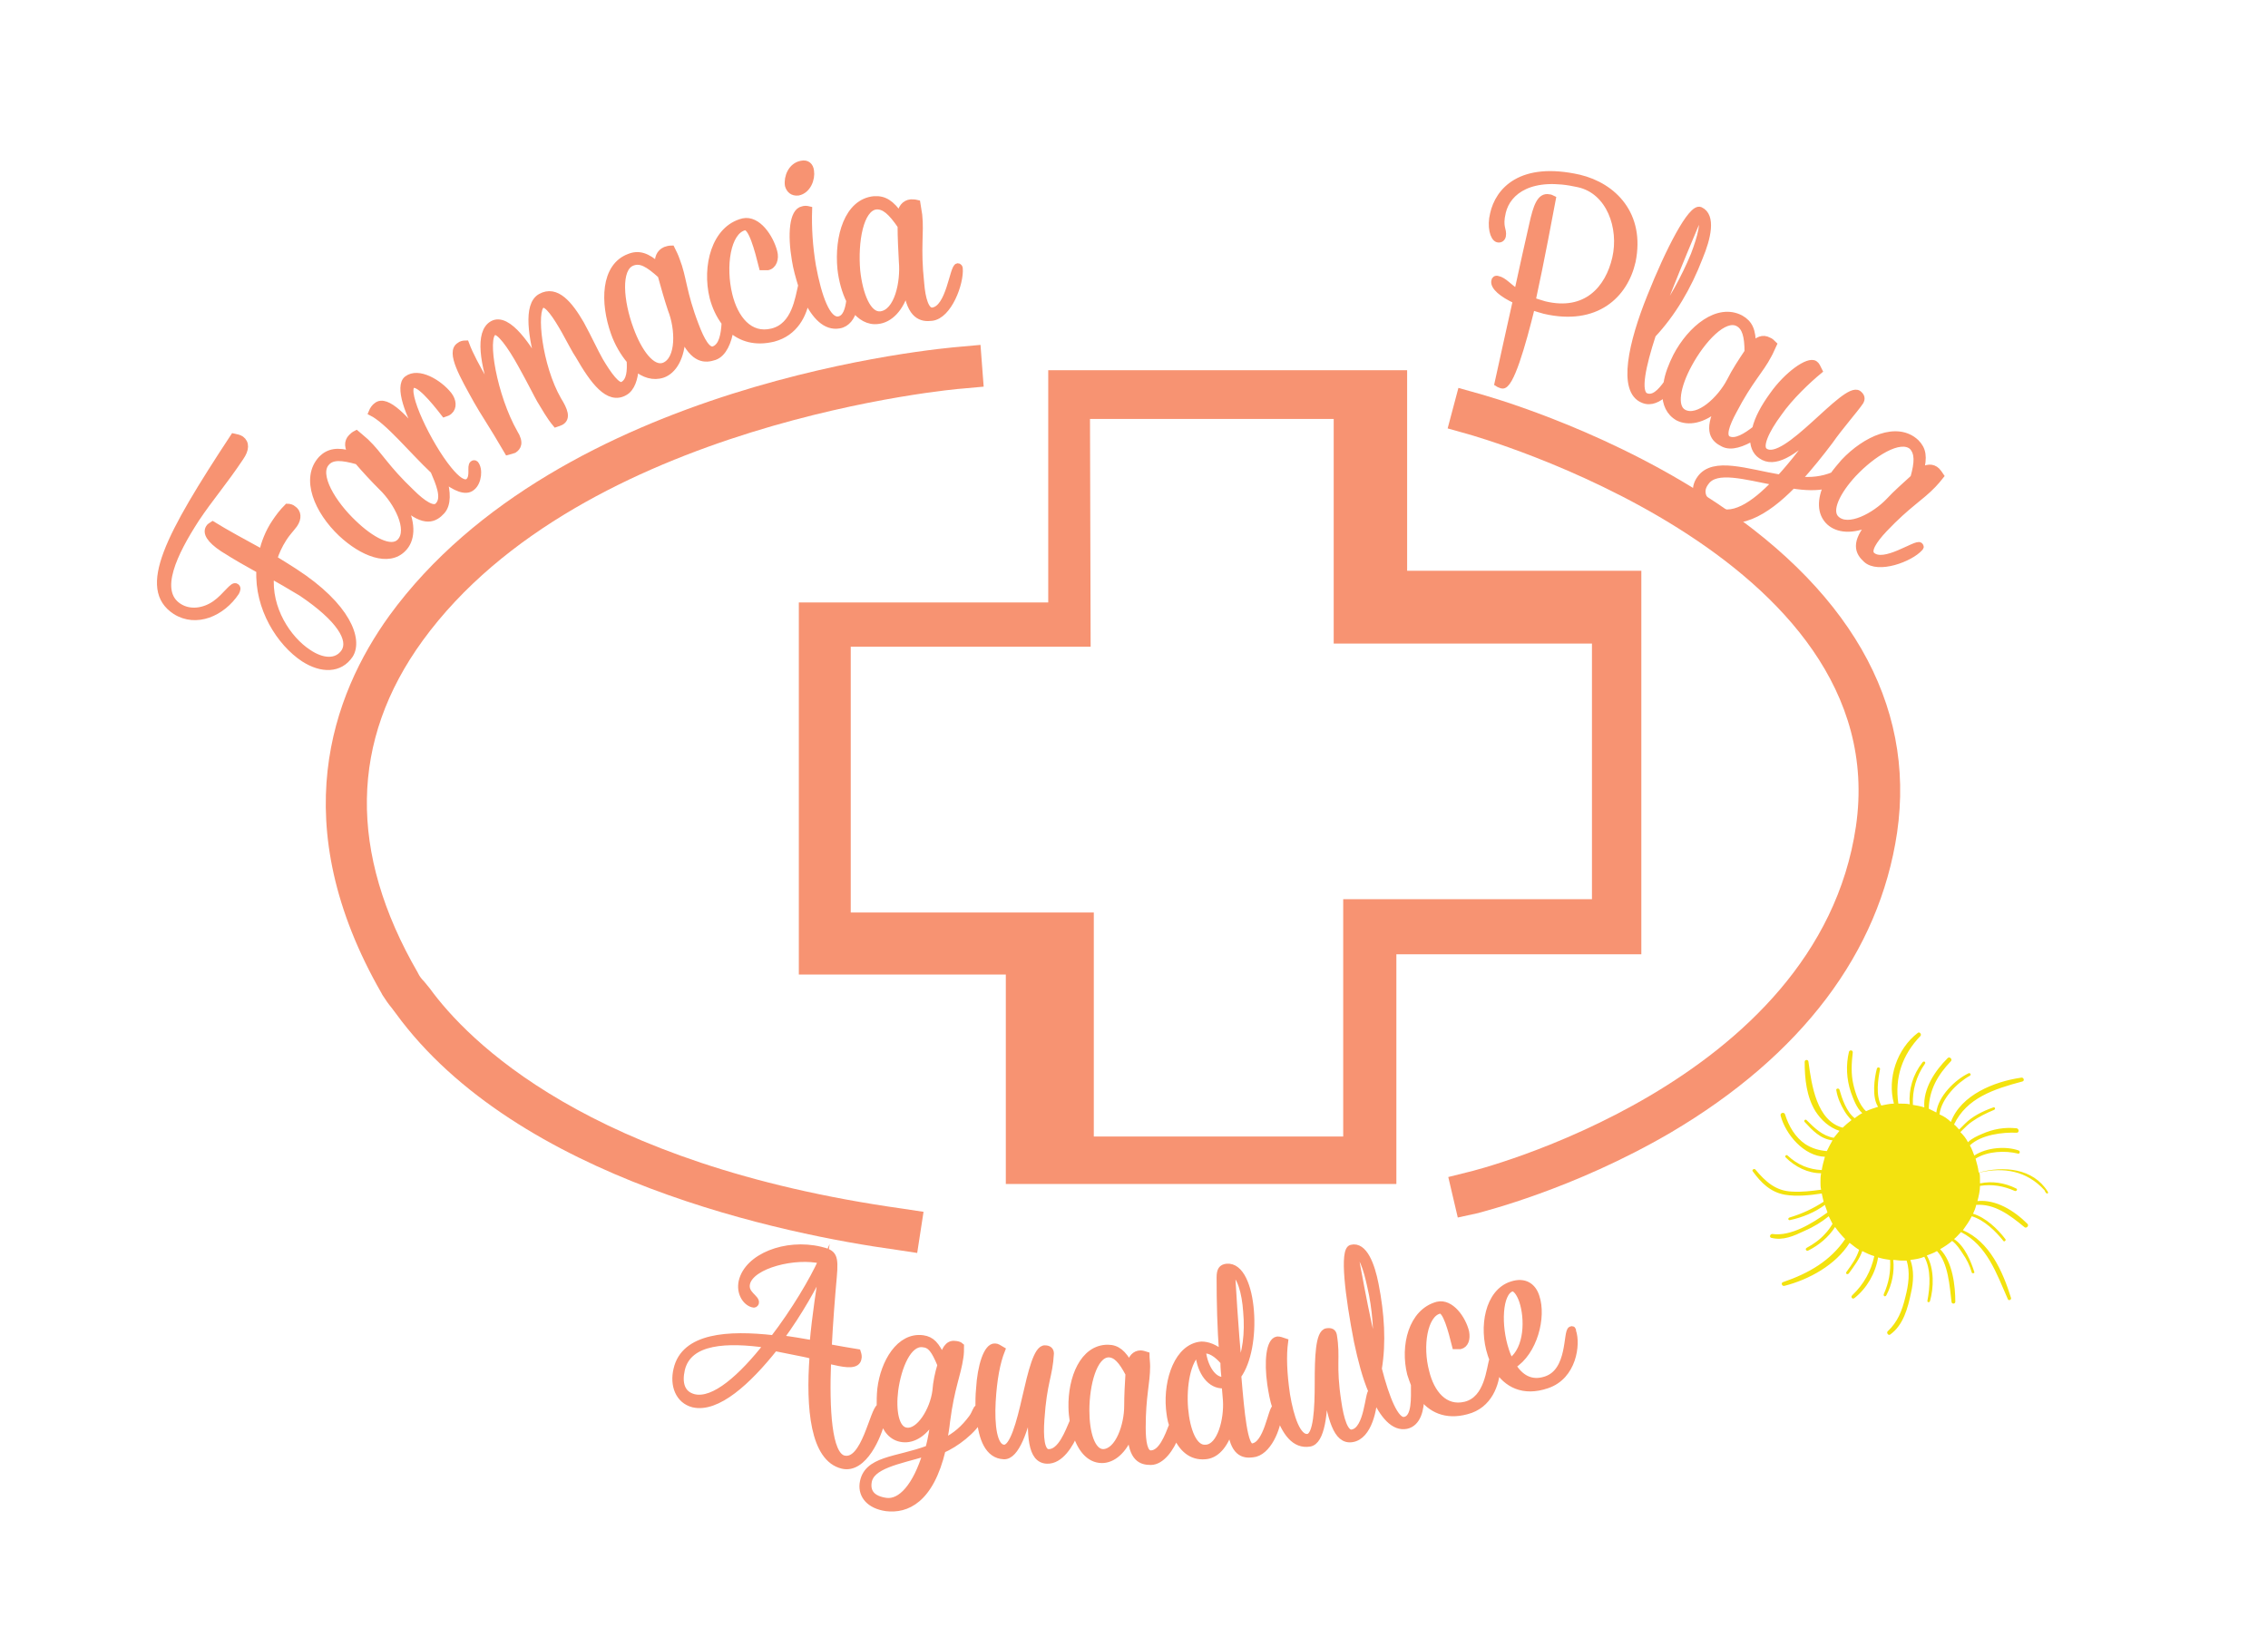 <?xml version="1.0" encoding="UTF-8"?>
<!-- Generator: $$$/GeneralStr/196=Adobe Illustrator 27.6.0, SVG Export Plug-In . SVG Version: 6.00 Build 0)  -->
<svg xmlns="http://www.w3.org/2000/svg" xmlns:xlink="http://www.w3.org/1999/xlink" version="1.1" id="Capa_1" x="0px" y="0px" viewBox="0 0 358.3 260.2" style="enable-background:new 0 0 358.3 260.2;" xml:space="preserve">
<style type="text/css">
	.st0{fill:#F79372;}
	.st1{fill:#F3E20F;}
	.st2{fill:#F79372;stroke:#F79372;stroke-miterlimit:10;}
</style>
<g>
	<path class="st0" d="M222.3,90.2V58.5h-56.7v36.7h-39.4v58.8h32.7v33.1h61.7v-36.3h38.7V90.2H222.3z M251.6,142.1h-39.4v37.5h-39.4   v-35.4h-38.4v-42h37.9l-0.1-36h38.5v35.5h40.8V142.1z"></path>
</g>
<g>
	<g>
		<path class="st0" d="M144.9,198l-3.3-0.5c-17.4-2.4-59.9-11-79.1-37.4c-0.2-0.3-0.4-0.5-0.6-0.8c-0.5-0.6-1-1.3-1.5-2.1l-0.1-0.2    c-15.4-26.8-7.8-47.2,1.2-59.7c27-37.1,87.6-42.3,90.1-42.5l3.3-0.3l0.5,6.6l-3.3,0.3c-0.6,0-60.1,5.2-85.3,39.8    C55.3,117,55,134.7,66,153.7l0.1,0.2c0.2,0.4,0.5,0.8,0.9,1.2c0.3,0.4,0.6,0.7,0.9,1.1c5.9,8.1,24.9,27.8,74.7,34.8l3.3,0.5    L144.9,198z"></path>
	</g>
</g>
<g>
	<g>
		<path class="st0" d="M230.3,192.4l-1.5-6.4l3.2-0.8c0.6-0.1,55.2-13.7,61.2-54.6c6.3-43.1-60.6-61.8-61.3-62l-3.2-0.9l1.7-6.4    l3.2,0.9c0.7,0.2,18.3,5,35.3,15.8c23.1,14.6,33.8,33.1,30.8,53.6c-2.8,18.9-15.1,35.2-35.8,47.4c-15.4,9-29.8,12.5-30.4,12.7    L230.3,192.4z"></path>
	</g>
</g>
<path class="st1" d="M323.5,188.3c-2.3-3.7-7-4.1-10.9-3c-0.1-0.8-0.3-1.5-0.5-2.2c1.9-1.2,4.7-1.3,6.7-0.8c0.3,0.1,0.4-0.4,0.1-0.5  c-2-0.7-5-0.5-7,0.8c-0.2-0.5-0.4-1.1-0.7-1.6c1.8-1.7,5.2-2.1,7.4-2c0.4,0,0.4-0.6,0-0.7c-1.9-0.2-3.7,0.1-5.5,0.9  c-0.7,0.3-1.6,0.7-2.2,1.3c-0.3-0.6-0.7-1.1-1.2-1.6c0.1-0.1,0.2-0.2,0.3-0.3c0.5-0.5,1-1,1.6-1.4c1-0.7,2.2-1.3,3.4-1.8  c0.3-0.1,0.2-0.5-0.1-0.4c-1.7,0.6-3.3,1.4-4.5,2.6c-0.2,0.2-0.5,0.5-0.9,0.9c-0.3-0.3-0.5-0.6-0.8-0.8c2-4.2,6.3-5.6,10.8-6.8  c0.4-0.1,0.2-0.7-0.2-0.6c-4.2,0.6-9.5,2.7-11.1,7c-0.5-0.5-1.1-0.9-1.8-1.2c0.3-2.5,2.8-5,4.8-6.1c0.3-0.2,0-0.5-0.2-0.4  c-2.1,1-4.8,3.6-5.1,6.2c-0.4-0.2-0.8-0.4-1.2-0.6c0.1-3,1.4-5.3,3.5-7.5c0.3-0.3-0.2-0.8-0.5-0.5c-2,2-3.9,4.8-3.7,7.8  c-0.6-0.2-1.2-0.3-1.8-0.4c-0.1-2.3,0.5-4.5,1.9-6.5c0.2-0.3-0.2-0.5-0.4-0.2c-1.5,1.9-2.2,4.3-2,6.6c-0.5-0.1-1.1-0.1-1.6-0.1  c-0.1,0-0.1,0-0.2,0c-0.6-4.1,0.6-7.7,3.5-10.7c0.2-0.2-0.1-0.7-0.4-0.5c-3.3,2.5-4.9,7.2-3.8,11.2c-0.7,0-1.4,0.2-2,0.3  c-0.9-1.6-0.5-4.2-0.2-5.7c0.1-0.3-0.4-0.5-0.5-0.1c-0.4,1.5-0.8,4.5,0.2,6c-0.6,0.2-1.3,0.4-1.9,0.7c-1.1-1-1.7-2.9-2-4.2  c-0.4-1.7-0.3-3.4-0.1-5.1c0-0.4-0.5-0.4-0.6-0.1c-0.5,2.1-0.4,4.3,0.3,6.4c0.4,1.1,0.9,2.5,1.8,3.3c-0.4,0.2-0.8,0.5-1.2,0.8  c-1.3-1-2-3.1-2.4-4.5c-0.1-0.3-0.6-0.2-0.5,0.1c0.2,1.2,0.7,2.3,1.3,3.3c0.3,0.5,0.7,1,1.1,1.4c-0.5,0.4-1,0.8-1.4,1.2  c-4.1-1.1-4.9-6.7-5.4-10.4c0-0.4-0.6-0.4-0.6,0c0,2.7,0.3,5.5,1.7,7.8c0.9,1.4,2.2,2.6,3.8,3.1c-0.3,0.4-0.6,0.7-0.9,1.1  c-1.8-0.3-3.1-1.6-4.3-2.8c-0.2-0.2-0.5,0.1-0.3,0.3c1.2,1.3,2.5,2.7,4.4,2.9c-0.3,0.5-0.6,1.1-0.9,1.7c-1.2-0.1-2.3-0.4-3.4-1.1  c-1.6-1.1-2.6-2.8-3.2-4.7c-0.1-0.4-0.8-0.3-0.7,0.2c0.8,3,3.7,6.4,7,6.5c-0.2,0.7-0.4,1.4-0.5,2.1c-2-0.1-3.8-0.8-5.4-2.3  c-0.2-0.2-0.5,0.1-0.3,0.3c1.5,1.5,3.5,2.5,5.6,2.5c-0.1,0.5-0.1,0.9-0.1,1.4c0,0.4,0,0.8,0.1,1.2c-1.5,0.2-3,0.4-4.6,0.3  c-2.6-0.1-4.2-1.6-5.8-3.5c-0.2-0.2-0.6,0.1-0.4,0.3c1.3,1.8,2.8,3.3,5.1,3.7c1.8,0.3,3.9,0.1,5.8-0.2c0.1,0.5,0.2,0.9,0.3,1.3  c-1.7,1.1-3.4,1.9-5.4,2.5c-0.3,0.1-0.2,0.5,0.1,0.4c1.9-0.4,3.9-1.2,5.5-2.4c0.1,0.4,0.3,0.8,0.4,1.2c-2.5,1.8-5.8,3.8-8.7,3.4  c-0.4,0-0.5,0.5-0.2,0.6c1.9,0.5,3.6-0.3,5.3-1.1c1.4-0.6,2.7-1.4,3.8-2.3c0.2,0.4,0.4,0.8,0.6,1.2c-0.3,0.5-0.7,1.1-1.2,1.6  c-0.8,0.9-1.8,1.6-2.9,2.2c-0.3,0.2,0,0.6,0.3,0.4c1.6-0.8,3.2-2.1,4.2-3.7c0.5,0.7,1,1.3,1.6,1.9c-2.3,3.4-5.7,5.4-9.8,6.8  c-0.4,0.1-0.2,0.7,0.2,0.6c3.9-1,8.1-3.3,10.3-6.8c0.5,0.4,1,0.8,1.5,1.1c-0.4,1.3-1.2,2.4-2,3.5c-0.2,0.3,0.2,0.5,0.4,0.2  c0.8-1.1,1.7-2.3,2.1-3.5c0.6,0.3,1.2,0.6,1.9,0.8c-0.5,2.3-1.6,4.4-3.5,6.2c-0.3,0.3,0.1,0.7,0.4,0.4c1.9-1.5,3.3-3.9,3.7-6.4  c0.6,0.2,1.2,0.3,1.9,0.4c0.1,1.9-0.2,3.6-1,5.4c-0.1,0.3,0.2,0.5,0.4,0.2c0.9-1.7,1.3-3.7,1.1-5.6c0.4,0,0.8,0.1,1.2,0.1  c0.3,0,0.6,0,0.9,0c0.6,1.8,0.3,3.9-0.2,5.8c-0.5,2.1-1.2,3.9-2.8,5.4c-0.2,0.2,0.1,0.7,0.4,0.5c2.1-1.5,2.8-4.2,3.3-6.6  c0.4-1.7,0.5-3.6-0.1-5.2c0.8-0.1,1.5-0.2,2.2-0.5c1.1,2,0.9,4.8,0.5,6.9c-0.1,0.3,0.3,0.4,0.4,0.1c0.6-2.1,0.7-5.1-0.5-7.2  c0.5-0.2,1.1-0.4,1.6-0.7c1.8,1.9,2,5.6,2.3,8c0,0.4,0.6,0.4,0.6,0c0-2.4-0.4-6.3-2.4-8.3c0.7-0.4,1.3-0.8,1.9-1.3  c0.7,0.5,1.2,1.3,1.6,1.9c0.7,1,1.2,2,1.5,3.1c0.1,0.2,0.5,0.1,0.4-0.1c-0.5-1.6-1.5-4.1-3.2-5.2c0.4-0.3,0.7-0.7,1.1-1.1  c4.1,2.1,5.6,6.5,7.4,10.6c0.1,0.3,0.6,0.1,0.5-0.2c-1.3-4.2-3.4-8.9-7.6-10.7c0.5-0.7,1-1.4,1.4-2.2c2,0.6,3.8,2.4,5,3.9  c0.1,0.2,0.5-0.1,0.3-0.3c-1.2-1.6-3.1-3.4-5.1-4c0.2-0.4,0.4-0.9,0.5-1.4c2.9-0.2,5.3,1.6,7.6,3.5c0.3,0.3,0.8-0.2,0.5-0.5  c-2.1-2.1-5-3.9-7.9-3.6c0.2-0.8,0.4-1.6,0.4-2.4c1.9-0.3,3.7,0,5.5,0.8c0.3,0.1,0.5-0.3,0.2-0.4c-1.8-0.9-3.8-1.2-5.7-0.8  c0-0.2,0-0.4,0-0.6c0-0.4,0-0.7-0.1-1.1c3.8-0.9,7.5-0.3,10.3,2.8C323.3,188.9,323.7,188.6,323.5,188.3z"></path>
<g>
	<path class="st2" d="M34,95.4c-1.7,1.2-4,1.6-5.8,0.4c-3.6-2.4-0.7-8.4,2.8-13.8c2.2-3.3,4.4-5.8,7-9.7c0.9-1.3,0.9-2.3,0.1-2.9   c-0.3-0.2-0.7-0.3-1.2-0.4C26.5,84.8,22.2,93,27.7,96.6c3.3,2.1,7.4,0.3,9.6-3c0.2-0.4,0.3-0.7,0-0.9C36.8,92.3,35.7,94.2,34,95.4z   "></path>
	<path class="st2" d="M46.5,90.3c-1.1-0.7-2.2-1.4-3.2-2c0.3-1,0.8-2.1,1.5-3.2c0.5-0.8,1.1-1.4,1.7-2.2c0.7-1,0.6-2-0.2-2.5   c-0.2-0.2-0.6-0.3-0.9-0.3c-0.8,0.8-1.4,1.6-2,2.5c-1,1.5-1.6,3.1-2,4.7c-3.1-1.7-5.7-3.1-7.8-4.4c-0.3,0.2-0.5,0.3-0.6,0.5   c-0.5,0.8,0.1,1.9,2.2,3.3c2.2,1.4,4,2.4,5.8,3.4c-0.3,6,3.2,11.5,7,14c2.8,1.8,5.7,1.8,7.3-0.6C56.8,101.1,55,95.8,46.5,90.3z    M54.4,103c-1.2,1.8-3.5,1.6-5.7,0.1c-3.2-2.1-6.4-6.9-5.9-12.2c1.4,0.8,3,1.7,4.8,2.8C53.7,97.8,55.6,101.1,54.4,103z"></path>
	<path class="st2" d="M74.7,73.3c-0.5,0.4,0.2,2-0.7,2.8c-0.7,0.5-1.8-0.3-3.1-1.9c-3.2-3.9-7.2-12.3-5.8-13.3   c0.9-0.7,3.4,2.3,5.1,4.5c0.3-0.1,0.6-0.2,0.8-0.4c0.7-0.6,0.6-1.7-0.1-2.6c-1.5-1.9-4.8-3.9-6.6-2.5c-1.4,1.1,0,5.5,2.8,10   c-2.9-3.6-6-7.1-7.6-5.8c-0.3,0.2-0.6,0.6-0.8,1.1c2.6,1.3,6.4,6,9.8,9.2c0.8,1.9,1.9,4.3,0.7,5.5c-0.7,0.8-2.4-0.3-4.2-2.1   c-4.1-3.9-5-5.9-7.2-8c-0.5-0.4-1-0.9-1.5-1.3c-0.4,0.2-0.6,0.4-0.8,0.6c-0.7,0.7-0.6,1.7,0.1,2.7c-2.3-0.7-3.7-0.4-4.8,0.7   c-2.9,3.1-0.6,8.3,3.1,11.8c3.3,3.1,7.5,4.8,9.8,2.4c1.3-1.3,1.6-3.7,0.1-6.8c3.3,3,4.9,2.1,6,0.9c1-1.1,0.9-3.1,0.3-5.1   c1.8,1.4,3.5,2.2,4.5,1.3c1-0.8,1.2-2.9,0.5-3.7C75,73.2,74.8,73.2,74.7,73.3z M63.2,85.6c-1.4,1.5-4.6-0.3-7.3-2.9   c-3.3-3.1-6.1-7.7-4.3-9.6c0.9-1,2.4-0.9,4.9-0.2c1.2,1.4,2.5,2.8,3.8,4.1C62.7,79.3,65,83.7,63.2,85.6z"></path>
	<path class="st2" d="M112.9,56.4c1.4-0.5,2.2-2.4,2.5-4.4c1.7,1.5,3.9,2.2,6.8,1.5c3.4-0.9,4.8-3.8,5.2-6.3c1.3,2.7,3,4.6,5.2,4.2   c1.2-0.2,2-1.3,2.3-2.6c1,1.3,2.3,2.1,3.8,1.9c1.8-0.2,3.6-1.8,4.5-5.1c0.6,4.4,2.4,4.8,4,4.6c2.7-0.3,4.6-5.5,4.4-7.8   c0-0.1-0.1-0.3-0.3-0.3c-0.8,0.1-1.3,6.7-4,7c-1,0.1-1.6-1.8-1.8-4.4c-0.6-5.6,0-7.8-0.3-10.7c-0.1-0.6-0.2-1.3-0.3-1.9   c-0.4-0.1-0.7-0.1-1-0.1c-1,0.1-1.6,0.9-1.7,2.1c-1.4-2-2.5-2.7-4.1-2.6c-4.2,0.4-5.8,5.9-5.3,11c0.2,1.8,0.7,3.6,1.4,5   c-0.2,1.5-0.6,2.8-1.7,3c-1.8,0.3-3.2-3.6-4.1-8.5c-0.5-3-0.7-6-0.6-8.9c-0.4-0.1-0.7-0.1-1,0c-1.6,0.3-1.9,3.9-1.2,8   c0.2,1.3,0.6,2.7,1,4c-0.5,2-1,6.4-4.6,7.3c-3.6,0.9-5.9-2.1-6.8-5.8c-1.1-4.5-0.3-10,2.4-10.7c1.1-0.3,2.1,3.5,2.8,6.3   c0.3,0,0.6,0,0.9,0c0.9-0.2,1.3-1.3,1-2.4c-0.6-2.3-2.6-5.3-4.9-4.8c-4.5,1.1-6,7.1-4.8,12c0.4,1.5,1,2.8,1.9,4   c-0.1,1.8-0.4,3.7-1.7,4.2c-1,0.4-2-1.4-2.9-3.8c-2-5.2-1.9-7.5-3-10.3c-0.2-0.6-0.5-1.2-0.8-1.8c-0.4,0-0.7,0.1-1,0.2   c-0.9,0.4-1.3,1.3-1.1,2.5c-1.8-1.6-3.1-2-4.6-1.4c-4,1.5-4.1,7.2-2.4,12c0.6,1.7,1.5,3.2,2.5,4.4c0.1,1.6,0,3.2-1.1,3.8   c-0.8,0.5-2.3-1.6-3.6-3.8c-0.8-1.4-1.8-3.6-3-5.8c-1.8-3.1-3.9-5.7-6.4-4.3c-2.3,1.3-1.4,6.5-0.1,11.2c-1.6-2.9-5-8.3-7.5-6.9   c-2.3,1.3-1.5,6.3,0.5,11.9c-0.7-1.1-1.3-2.2-1.9-3.2c-1-1.8-2.1-3.7-2.8-5.6c-0.4,0-0.8,0.1-1,0.3c-1.7,1,0.6,4.9,2.7,8.7   c1,1.8,2.4,3.8,4.9,8.1c0.4-0.1,0.7-0.2,1-0.3c0.6-0.4,1.1-1.1,0.1-2.7c-3.3-5.8-4.9-15.1-3.3-15.9c0.8-0.5,2.7,2.2,4.3,5.1   c1.4,2.5,2.7,5.1,3,5.6c0.8,1.3,1.5,2.6,2.5,3.8c0.3-0.1,0.6-0.2,0.8-0.3c1.1-0.6,0.6-1.9-0.4-3.5c-3.1-5.4-4-14.2-2.6-15   c0.8-0.5,2.3,1.8,3.6,4.1c0.9,1.6,1.7,3.2,2.2,3.9c2.3,4,4.7,7.3,7.3,5.8c1.1-0.6,1.6-2.2,1.7-3.9c1.3,1.1,2.8,1.6,4.3,1.1   c1.7-0.6,3-2.7,3.1-6.1C109.6,57,111.4,56.9,112.9,56.4z M138.4,32.6c1.3-0.1,2.4,0.9,3.9,3.1c0,1.8,0.1,3.7,0.2,5.6   c0.3,3.3-0.7,8.1-3.4,8.4c-2,0.2-3.3-3.2-3.7-6.9C135,38.2,135.9,32.9,138.4,32.6z M104.9,57.8c-1.9,0.7-4-2.2-5.3-5.8   c-1.6-4.3-2.1-9.6,0.3-10.5c1.3-0.5,2.5,0.2,4.5,2c0.5,1.8,1,3.6,1.6,5.4C107.2,51.9,107.4,56.8,104.9,57.8z"></path>
	<path class="st2" d="M126.1,30.4c1.5-0.3,2.2-2.1,2-3.4c-0.1-0.8-0.6-1.3-1.5-1.1c-1.6,0.3-2.3,2.1-2.1,3.4   C124.7,30,125.2,30.5,126.1,30.4z"></path>
	<path class="st2" d="M249.5,28.1c-9.3-2.1-12.8,2.1-13.6,5.7c-0.5,2,0,3.8,0.7,4c0.4,0.1,0.7-0.1,0.8-0.5c0.2-1.1-0.6-1.3,0-3.8   c0.8-3.3,4.5-6.1,12-4.4c4.9,1.1,6.9,6.9,5.8,11.7c-1.1,4.8-4.6,8.9-11.2,7.3c-0.7-0.2-1.3-0.4-1.9-0.6c1.4-6.4,2.8-14,3.2-16.1   c-0.2-0.1-0.4-0.2-0.6-0.2c-1.4-0.3-2,1.5-2.6,4.2c-0.7,3-1.5,6.7-2.4,10.8c-1.4-0.9-2.1-1.9-3.1-2.1c-0.3-0.1-0.5,0.1-0.5,0.3   c-0.2,0.9,1.2,2.1,3.4,3.1c-0.9,4.1-1.9,8.5-2.9,13.1c0.3,0.2,0.5,0.2,0.7,0.3c1.3,0.3,3.2-6.3,4.7-12.4c0.6,0.2,1.3,0.4,2,0.6   c8.2,1.9,12.7-2.5,13.9-7.8C259.4,33.9,254.9,29.4,249.5,28.1z"></path>
	<path class="st2" d="M306,74.4c-0.7-0.7-1.7-0.6-2.6,0.1c0.6-2.3,0.4-3.5-0.7-4.6c-3-2.8-8-0.5-11.4,3.1c-0.6,0.7-1.2,1.4-1.7,2.1   c-1.7,0.7-3.5,0.9-5.5,0.7c1.8-2,3.5-4.1,5-6.1c1.6-2.3,4-5,4.8-6.2c0.3-0.5,0.2-0.9-0.3-1.3c-2.1-1.5-11.6,11.4-14.8,9.1   c-1-0.7,0.2-3.3,2.2-6c1.8-2.6,4.7-5.3,6.4-6.7c-0.3-0.6-0.4-0.9-0.7-1.1c-1-0.7-4.4,1.7-6.7,5c-1.3,1.8-2.3,3.6-2.7,5.3   c-1.4,1.1-3.1,2.2-4.3,1.6c-0.9-0.5-0.3-2.3,0.9-4.5c2.5-4.8,4.2-6.3,5.5-8.8c0.3-0.5,0.5-1.1,0.8-1.7c-0.3-0.3-0.5-0.5-0.8-0.6   c-0.9-0.5-1.8-0.1-2.5,0.8c0-2.4-0.5-3.5-1.9-4.3c-3.6-1.9-7.9,1.6-10.2,6c-0.7,1.4-1.3,2.9-1.5,4.3c-1,1.4-2.1,2.5-3.3,2   c-1.4-0.6-0.5-4.8,1.1-9.7c3.1-3.3,5.6-7.5,7.4-12.2c1.3-3.1,2.1-6.6,0.1-7.5c-1.4-0.6-5,6.4-7.9,13.7c-2.9,7.2-4.7,14.9-1.1,16.3   c1.2,0.5,2.4-0.1,3.5-1.1c0,1.7,0.6,3.1,2,3.9c1.6,0.8,3.9,0.5,6.4-1.7c-1.9,3.9-0.7,5.1,0.7,5.8c1.3,0.7,3.1,0,4.8-1   c-0.1,1.2,0.3,2.3,1.2,2.9c2.1,1.5,5-0.3,9-4.1c-1.7,2.4-3.8,5.2-6,7.6c-5.3-0.9-10.5-2.8-12.6,0.1c-1.2,1.6-0.8,3.7,1.5,5.4   c4.1,2.9,8.9,0,13.1-4.3c1.9,0.3,3.8,0.4,5.4,0c-1,2.2-1.1,4.4,0.4,5.8c1.3,1.2,3.6,1.5,6.6,0.1c-2.8,3.2-2,4.7-0.8,5.8   c1.9,1.8,7-0.1,8.5-1.8c0.1-0.1,0.2-0.2,0-0.4c-0.6-0.5-5.7,3.3-7.6,1.5c-0.7-0.7,0.3-2.3,2-4.1c3.7-3.9,5.7-4.9,7.7-7   c0.4-0.4,0.8-0.9,1.2-1.4C306.4,74.9,306.2,74.6,306,74.4z M263.8,45.4c1.5-3.8,3.1-7.6,4.7-11.4c0.9,0.8,0.2,3.4-0.9,6.3   c-1.5,3.6-3.5,7.3-5.9,10.5C262.4,49,263.1,47.1,263.8,45.4z M266,65.2c-1.7-0.9-1-4.3,0.8-7.6c2.1-3.9,5.6-7.7,7.8-6.5   c1.1,0.6,1.5,2,1.5,4.5c-1,1.5-2,3-2.8,4.6C271.8,63.1,268.3,66.4,266,65.2z M270.7,80.3c-1.9-1.4-2.2-2.8-1.2-4.1   c1.6-2.3,6.2-0.9,11,0C277.1,79.8,273.4,82.3,270.7,80.3z M302.3,75.5c-1.3,1.2-2.7,2.4-3.9,3.7c-2.2,2.3-6.4,4.6-8.3,2.8   c-1.4-1.3,0.2-4.4,2.7-7.1c3-3.2,7.4-6,9.3-4.3C303,71.6,303,73,302.3,75.5z"></path>
	<path class="st2" d="M248.2,210.1c-0.8,0.3,0,6.6-4,7.9c-2.4,0.8-4.1-0.4-5.2-2.2c3.4-2.1,4.8-7.7,3.7-10.9   c-0.5-1.6-1.8-2.6-3.9-1.9c-3.7,1.2-4.7,6.7-3.3,11c0.1,0.3,0.2,0.6,0.3,0.8c-0.5,1.4-0.7,6.3-4.3,7.2c-3.3,0.8-5.4-1.9-6.2-5.2   c-1.1-4.1-0.3-9.1,2.1-9.7c1-0.3,1.9,3.2,2.5,5.6c0.3,0,0.6,0,0.8,0c0.8-0.2,1.1-1.1,0.9-2.2c-0.5-2.1-2.4-4.8-4.5-4.3   c-4.1,1.1-5.4,6.5-4.3,10.9c0.2,0.6,0.4,1.2,0.6,1.7c0,2.1,0.2,5.3-1.5,5.6c-1.4,0.3-2.9-3.4-4.1-8.1c0.7-4.2,0.4-8.7-0.5-13.3   c-0.6-3.1-1.8-6.3-3.8-5.8c-1.4,0.3-0.5,7.6,0.9,14.8c0.6,2.8,1.3,5.6,2.3,7.9c-0.6,0.1-0.6,6.1-3.1,6.5c-1.1,0.2-1.8-2.1-2.2-4.9   c-0.9-5.9-0.1-6.9-0.7-10.5c-0.1-0.5-0.4-0.7-1.1-0.6c-1.3,0.2-1.4,4.2-1.4,8.1c0,4.1-0.2,8.4-1.6,8.6c-1.6,0.2-2.7-3.1-3.3-6.7   c-0.5-3.4-0.6-6.2-0.3-8.4c-0.6-0.2-0.8-0.3-1.2-0.3c-1.3,0.2-1.6,3.5-1.1,7c0.2,1.3,0.4,2.5,0.8,3.7c-0.7,0.2-1.3,6-3.7,6.2   c-1.2,0.1-1.7-5.2-2.2-11.2c1.6-2.2,2.3-6.3,2-10.2c-0.3-3.9-1.6-7.2-3.8-7c-0.8,0.1-1.1,0.5-1.1,1.7c0,3.9,0.1,7.9,0.4,12   c-1.2-1-2.3-1.4-3.3-1.4c-3.7,0.3-5.5,5.5-5.1,10.1c0.1,0.9,0.2,1.8,0.5,2.6c-0.7,1.8-1.7,4.5-3.4,4.5c-1,0-1.3-1.8-1.3-4.1   c0-5.1,0.7-7,0.7-9.7c0-0.6-0.1-1.2-0.1-1.8c-0.3-0.1-0.7-0.2-0.9-0.2c-0.9,0-1.5,0.7-1.7,1.8c-1.1-1.9-2-2.7-3.5-2.7   c-3.9,0-5.8,4.8-5.7,9.4c0,0.7,0.1,1.5,0.2,2.2c-0.7,1.6-1.9,5-3.9,4.9c-1.1-0.1-1.3-2.4-1.1-5.2c0.4-6,1.3-6.8,1.5-10.4   c0-0.5-0.3-0.8-0.9-0.8c-1.3-0.1-2.2,3.8-3.1,7.7c-0.9,4-2,8.1-3.4,8c-1.6-0.1-2-3.6-1.8-7.3c0.2-3.5,0.7-6.2,1.5-8.2   c-0.5-0.3-0.8-0.5-1.1-0.5c-1.3-0.1-2.3,3.1-2.5,6.7c-0.1,1-0.1,2-0.1,3c0,0,0,0-0.1,0c-0.3,0-0.4,0.8-1,1.6   c-1.2,1.6-2.5,2.8-4.4,3.7c0.2-1,0.4-2.2,0.5-3.2c0.7-5.4,1.7-7.3,2.1-10.1c0.1-0.6,0.1-1.2,0.1-1.8c-0.2-0.2-0.7-0.3-0.9-0.3   c-1.2-0.2-1.7,1.1-2,2.2c-1-2.1-1.7-2.9-3.1-3.1c-3.7-0.5-6.2,3.8-6.7,8c-0.1,1-0.1,1.9-0.1,2.8c-1.1,0.5-2.4,9-5.7,8.2   c-2.4-0.6-2.8-7.7-2.5-15.5l1,0.2c2.1,0.5,3.6,0.6,3.8-0.5c0.1-0.3,0-0.7-0.1-1c-1.3-0.2-2.9-0.5-4.6-0.8c0.2-3.9,0.5-7.8,0.8-11.1   c0.3-3.4,0-3.8-2.1-4.3c-5.5-1.3-11.5,1.1-12.4,5c-0.4,1.8,0.6,3.3,1.7,3.6c0.3,0.1,0.4,0,0.5-0.2c0.2-0.8-1.8-1.4-1.4-3.1   c0.7-2.9,7.7-4.6,11.8-3.6c-1.4,3.1-4.3,8-7.6,12.3c-7.1-0.8-14.1-0.4-15.3,4.9c-0.6,2.5,0.3,4.9,2.6,5.5c3.8,0.9,8.7-3.6,12.9-8.9   c1.5,0.3,3,0.6,4.5,0.9c0.5,0.1,1,0.2,1.5,0.4c-0.6,8.2,0.1,16.2,4.7,17.3c3.4,0.8,5.7-4.8,6.2-7c0-0.2,0.1-0.4,0.1-0.5   c0.5,1.8,1.5,3.1,3.2,3.3c1.7,0.2,3.6-0.9,5-3.6c-0.2,1.9-0.5,3.6-0.9,5.1c-5,1.9-9.9,1.6-10.4,5.6c-0.2,1.8,1,3.4,3.7,3.8   c3.2,0.4,7-1.2,8.9-9.2c2-0.8,5-3.1,5.9-5c0.3,3.2,1.3,5.9,3.8,6c1.9,0.1,3.4-4.1,4.4-9c-0.3,5.7-0.2,9.6,2.4,9.7   c2.1,0.1,3.7-2.5,4.5-4.5c0.7,2.5,2.1,4.4,4.2,4.4c1.6,0,3.4-1.3,4.5-4.2c0.2,4,1.7,4.5,3.2,4.5c1.7,0,3.2-2.1,4-4.2   c0.9,2.1,2.4,3.5,4.6,3.3c1.6-0.1,3.1-1.5,4-4.5c0.4,4,2,4.4,3.5,4.2c2.4-0.2,4-4.1,4.1-6.4c1,2.9,2.5,5.1,4.9,4.7   c1.9-0.3,2.4-4.7,2.4-9.7c0.9,5.7,1.8,9.4,4.3,9c2.7-0.4,3.5-5,3.5-6.8c1.4,3.1,3.1,5.1,5.1,4.7c1.8-0.4,2.3-2.6,2.3-4.7   c1.5,2.1,3.9,3.3,7.2,2.4c3.6-0.9,4.7-4.4,4.8-6.7c1.5,2.4,4.1,3.9,7.9,2.6c4.2-1.4,4.8-6.5,4.1-8.5   C248.5,210.1,248.4,210,248.2,210.1z M109.6,220.8c-1.9-0.5-2.4-2.2-1.9-4.4c1.1-4.6,7.2-4.8,13.5-3.9   C117.2,217.6,112.8,221.6,109.6,220.8z M128.4,212.3c-1.7-0.3-3.4-0.6-5.1-0.8c3-4.1,5.4-8.4,6.7-11.3   C129.5,203.4,128.8,207.8,128.4,212.3z M140,237.2c-2.2-0.3-3-1.4-2.8-2.9c0.3-2.7,4.7-3.4,9.1-4.7   C144.7,234.9,142.3,237.5,140,237.2z M147.8,219.8c-0.4,3.1-2.6,6.6-4.6,6.3c-1.7-0.2-2.2-3.2-1.8-6.4c0.5-3.7,2.1-7.6,4.4-7.3   c1.2,0.1,1.8,0.9,2.8,3.3C148.2,217,147.9,218.4,147.8,219.8z M178.1,222.2c0,3-1.4,7.2-3.8,7.3c-1.8,0-2.7-3.1-2.7-6.6   c0-4.1,1.2-8.8,3.5-8.9c1.2,0,2.1,1,3.2,3.1C178.2,218.7,178.1,220.5,178.1,222.2z M190.3,213.4c0.8-0.1,1.9,0.5,3,1.8   c0,1,0.1,1.9,0.2,2.9l-0.2,0c-1.6,0.1-3-2-3.3-4.6C190.1,213.5,190.1,213.4,190.3,213.4z M190.5,228.8c-1.9,0.2-3-2.8-3.3-6.2   c-0.3-3.6,0.4-7.6,2.1-8.9c0.3,3.3,2,5.3,4,5.2l0.2,0l0.2,2.4C193.9,224.3,192.8,228.7,190.5,228.8z M194.6,200.9   c1.3,0.6,2.1,3.3,2.3,6.4c0.3,3.3-0.1,6.7-1.2,8.8C195.1,209.6,194.7,202.6,194.6,200.9z M217.4,214.4c-0.4-1.7-0.8-3.5-1.2-5.2   c-0.8-3.7-1.5-7.5-2.2-11.3c1.1,0.1,1.9,2.6,2.5,5.4C217.3,206.7,217.6,210.7,217.4,214.4z M237.9,213.4c-1.3-3.9-1.1-9.1,0.9-9.8   c0.6-0.2,1.3,0.8,1.7,2c0.9,2.7,0.9,7.5-1.8,9.5C238.3,214.6,238.1,214,237.9,213.4z"></path>
</g>
</svg>
